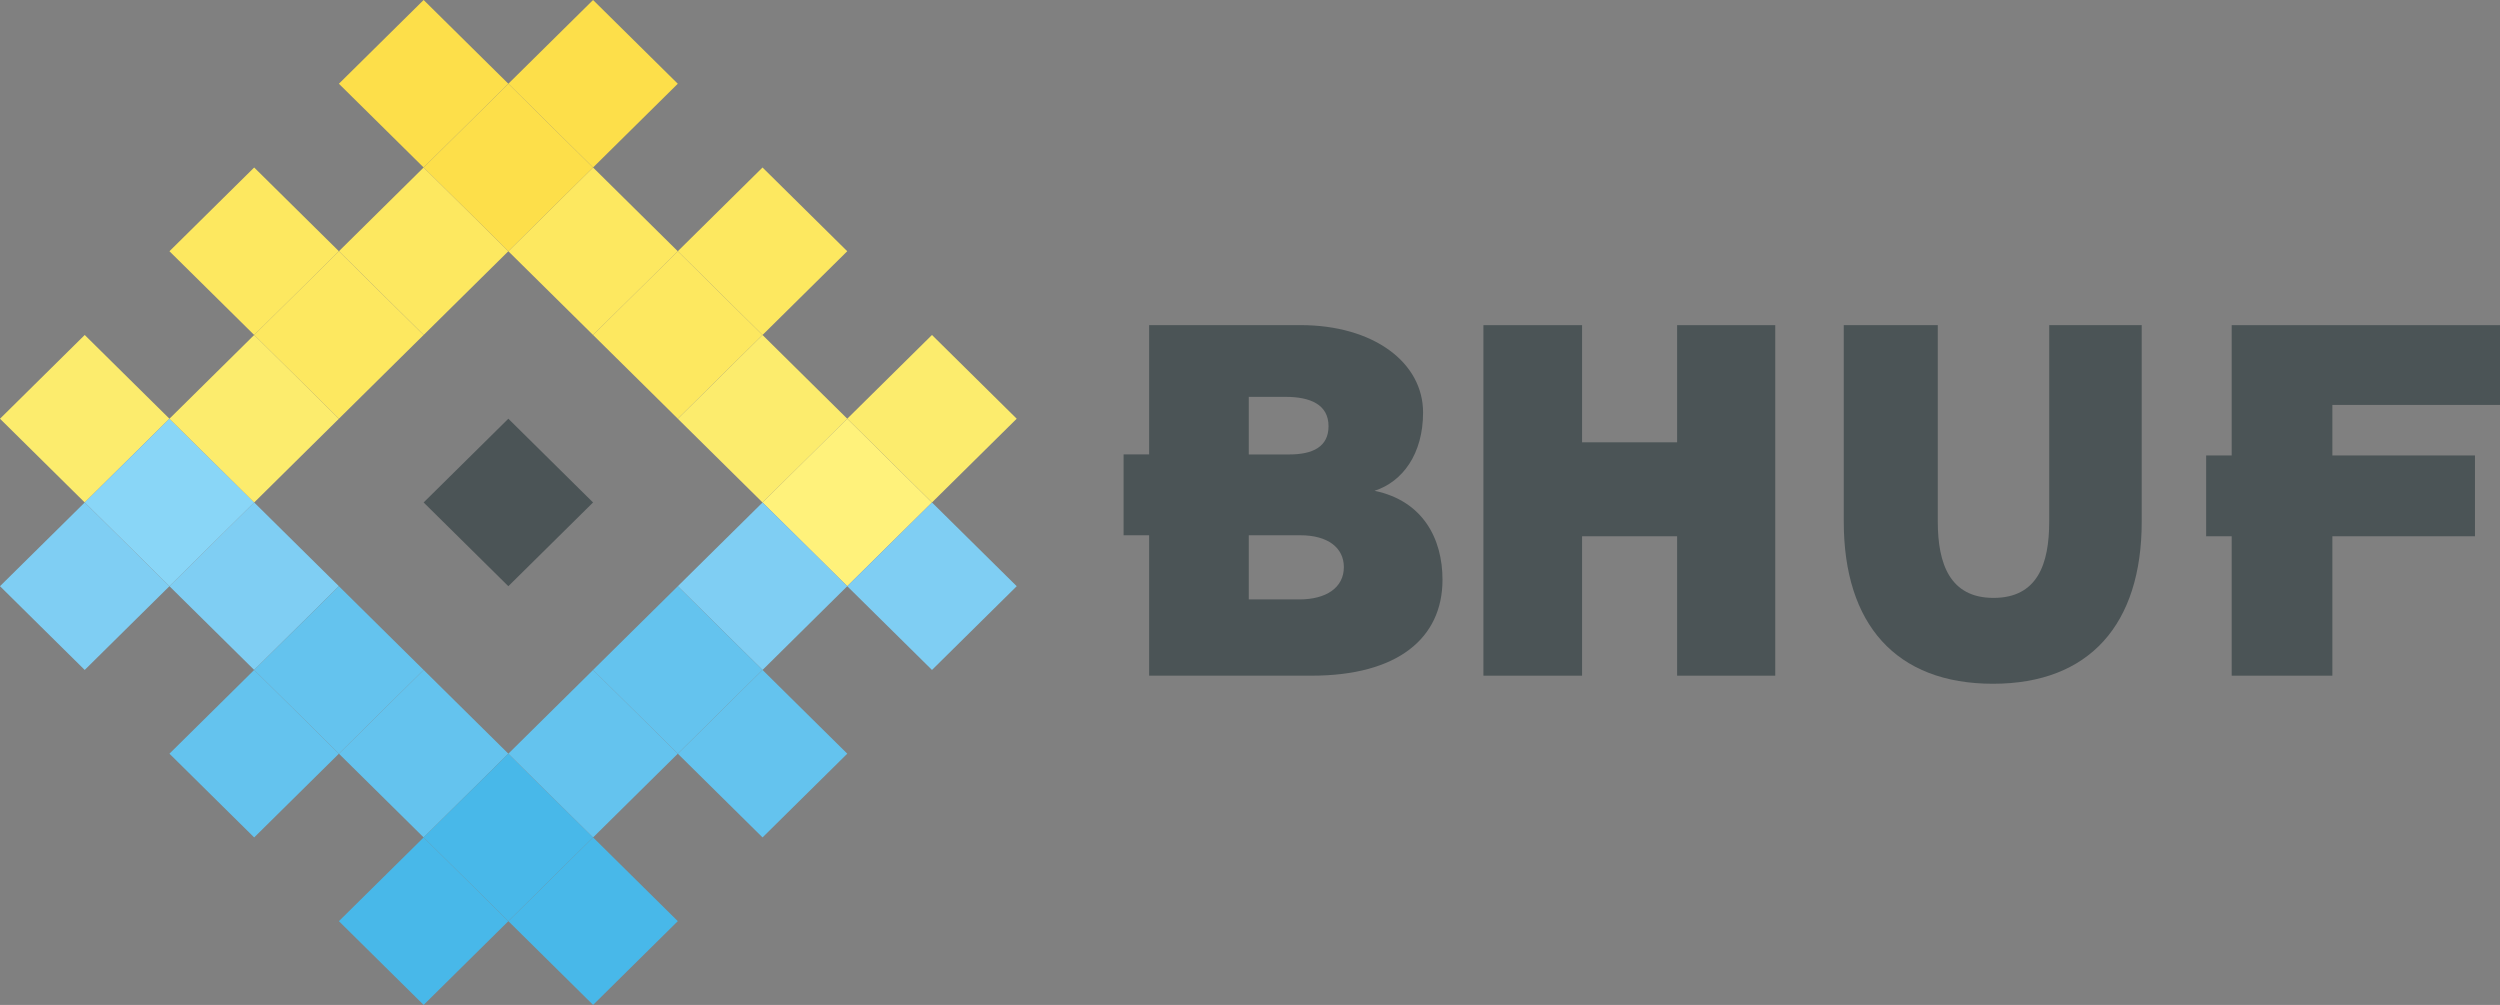 <svg width="204" height="82" viewBox="0 0 204 82" fill="none" xmlns="http://www.w3.org/2000/svg">
<rect x="0" y="0" width="204" height="82" fill="#808080" stroke="none"/>
<g clip-path="url(#clip0)">
<path d="M6.912 41.001L-0.001 47.834L6.912 54.667L13.826 47.834L6.912 41.001Z" fill="#7FCEF3"/>
<path d="M6.913 27.335L-0 34.168L6.913 41.001L13.827 34.168L6.913 27.335Z" fill="#FCEC6D"/>
<path d="M20.74 41L13.826 47.833L20.74 54.666L27.653 47.833L20.74 41Z" fill="#7FCEF3"/>
<path d="M27.654 47.835L20.74 54.668L27.654 61.501L34.567 54.668L27.654 47.835Z" fill="#64C3EE"/>
<path d="M34.568 54.667L27.654 61.5L34.568 68.333L41.481 61.5L34.568 54.667Z" fill="#64C3EE"/>
<path d="M41.48 61.5L34.567 68.333L41.48 75.166L48.394 68.333L41.48 61.5Z" fill="#48B8E9"/>
<path d="M48.394 13.668L41.481 20.502L48.394 27.335L55.308 20.502L48.394 13.668Z" fill="#FDE860"/>
<path d="M55.308 20.5L48.395 27.333L55.308 34.166L62.222 27.333L55.308 20.5Z" fill="#FDE860"/>
<path d="M62.222 27.335L55.309 34.168L62.222 41.001L69.136 34.168L62.222 27.335Z" fill="#FCEC6D"/>
<path d="M69.135 34.168L62.221 41.002L69.135 47.835L76.048 41.002L69.135 34.168Z" fill="#FFF27B"/>
<path d="M20.741 13.668L13.827 20.501L20.741 27.334L27.654 20.501L20.741 13.668Z" fill="#FDE860"/>
<path d="M34.568 4.85431e-05L27.654 6.833L34.568 13.666L41.481 6.833L34.568 4.85431e-05Z" fill="#FDDF4A"/>
<path d="M13.827 34.167L6.914 41L13.827 47.833L20.741 41L13.827 34.167Z" fill="#89D6F7"/>
<path d="M20.741 27.334L13.827 34.168L20.741 41.001L27.654 34.168L20.741 27.334Z" fill="#FCEC6D"/>
<path d="M27.653 20.501L20.739 27.334L27.653 34.167L34.566 27.334L27.653 20.501Z" fill="#FDE860"/>
<path d="M34.568 13.667L27.655 20.5L34.568 27.333L41.481 20.5L34.568 13.667Z" fill="#FDE860"/>
<path d="M41.482 6.835L34.568 13.668L41.482 20.501L48.395 13.668L41.482 6.835Z" fill="#FDDF4A"/>
<path d="M48.394 0.001L41.48 6.834L48.394 13.667L55.307 6.834L48.394 0.001Z" fill="#FDDF4A"/>
<path d="M62.222 13.668L55.308 20.501L62.222 27.334L69.135 20.501L62.222 13.668Z" fill="#FDE860"/>
<path d="M20.74 54.667L13.827 61.501L20.74 68.334L27.654 61.501L20.74 54.667Z" fill="#64C3EE"/>
<path d="M41.481 34.167L34.568 41.001L41.481 47.834L48.394 41.001L41.481 34.167Z" fill="#4B5456"/>
<path d="M76.049 41L82.963 34.167L76.049 27.334L69.136 34.167L76.049 41Z" fill="#FCEC6D"/>
<path d="M76.05 54.668L82.964 47.835L76.05 41.002L69.137 47.835L76.05 54.668Z" fill="#7FCEF3"/>
<path d="M62.223 68.334L69.137 61.501L62.223 54.667L55.31 61.501L62.223 68.334Z" fill="#64C3EE"/>
<path d="M48.396 82L55.309 75.166L48.396 68.333L41.483 75.166L48.396 82Z" fill="#48B8E9"/>
<path d="M62.224 54.668L69.137 47.834L62.224 41.001L55.31 47.834L62.224 54.668Z" fill="#7FCEF3"/>
<path d="M55.309 61.501L62.222 54.667L55.309 47.834L48.395 54.667L55.309 61.501Z" fill="#64C3EE"/>
<path d="M48.396 68.334L55.31 61.5L48.396 54.667L41.483 61.5L48.396 68.334Z" fill="#64C3EE"/>
<path d="M34.568 82.001L41.481 75.168L34.568 68.334L27.654 75.168L34.568 82.001Z" fill="#48B8E9"/>
<path d="M107.033 55.135C114.037 55.135 117.708 52.085 117.708 47.304C117.708 43.965 116.123 40.873 112.162 40.049C114.456 39.307 116.123 37.04 116.123 33.659C116.123 29.578 112.079 26.529 106.114 26.529H93.769V37.081H91.685V43.676H93.769V55.133H107.033V55.135ZM101.901 32.384H104.905C106.906 32.384 108.408 33.003 108.408 34.775C108.408 36.464 107.116 37.083 105.197 37.083H101.901V32.384ZM101.901 43.678H106.114C108.366 43.678 109.659 44.709 109.659 46.275C109.659 47.964 108.198 48.913 106.031 48.913H101.901V43.678Z" fill="#4B5456"/>
<path d="M136.852 55.135H144.86V26.532H136.852V36.093H129.097V26.532H121.047V55.135H129.097V43.76H136.852V55.135Z" fill="#4B5456"/>
<path d="M174.764 42.565V26.532H167.216V42.565C167.216 46.027 166.256 48.788 162.67 48.788C159.125 48.788 158.123 46.027 158.123 42.565V26.532H150.451V42.565C150.451 50.933 154.705 55.795 162.628 55.795C170.51 55.795 174.764 50.931 174.764 42.565Z" fill="#4B5456"/>
<path d="M182.106 26.532V37.165H180.022V43.76H182.106V55.135H190.321V43.76H201.957V37.165H190.321V33.042H204V26.532H182.106Z" fill="#4B5456"/>
</g>
<defs>
<clipPath id="clip0">
<rect width="204" height="82" fill="white"/>
</clipPath>
</defs>
</svg>
